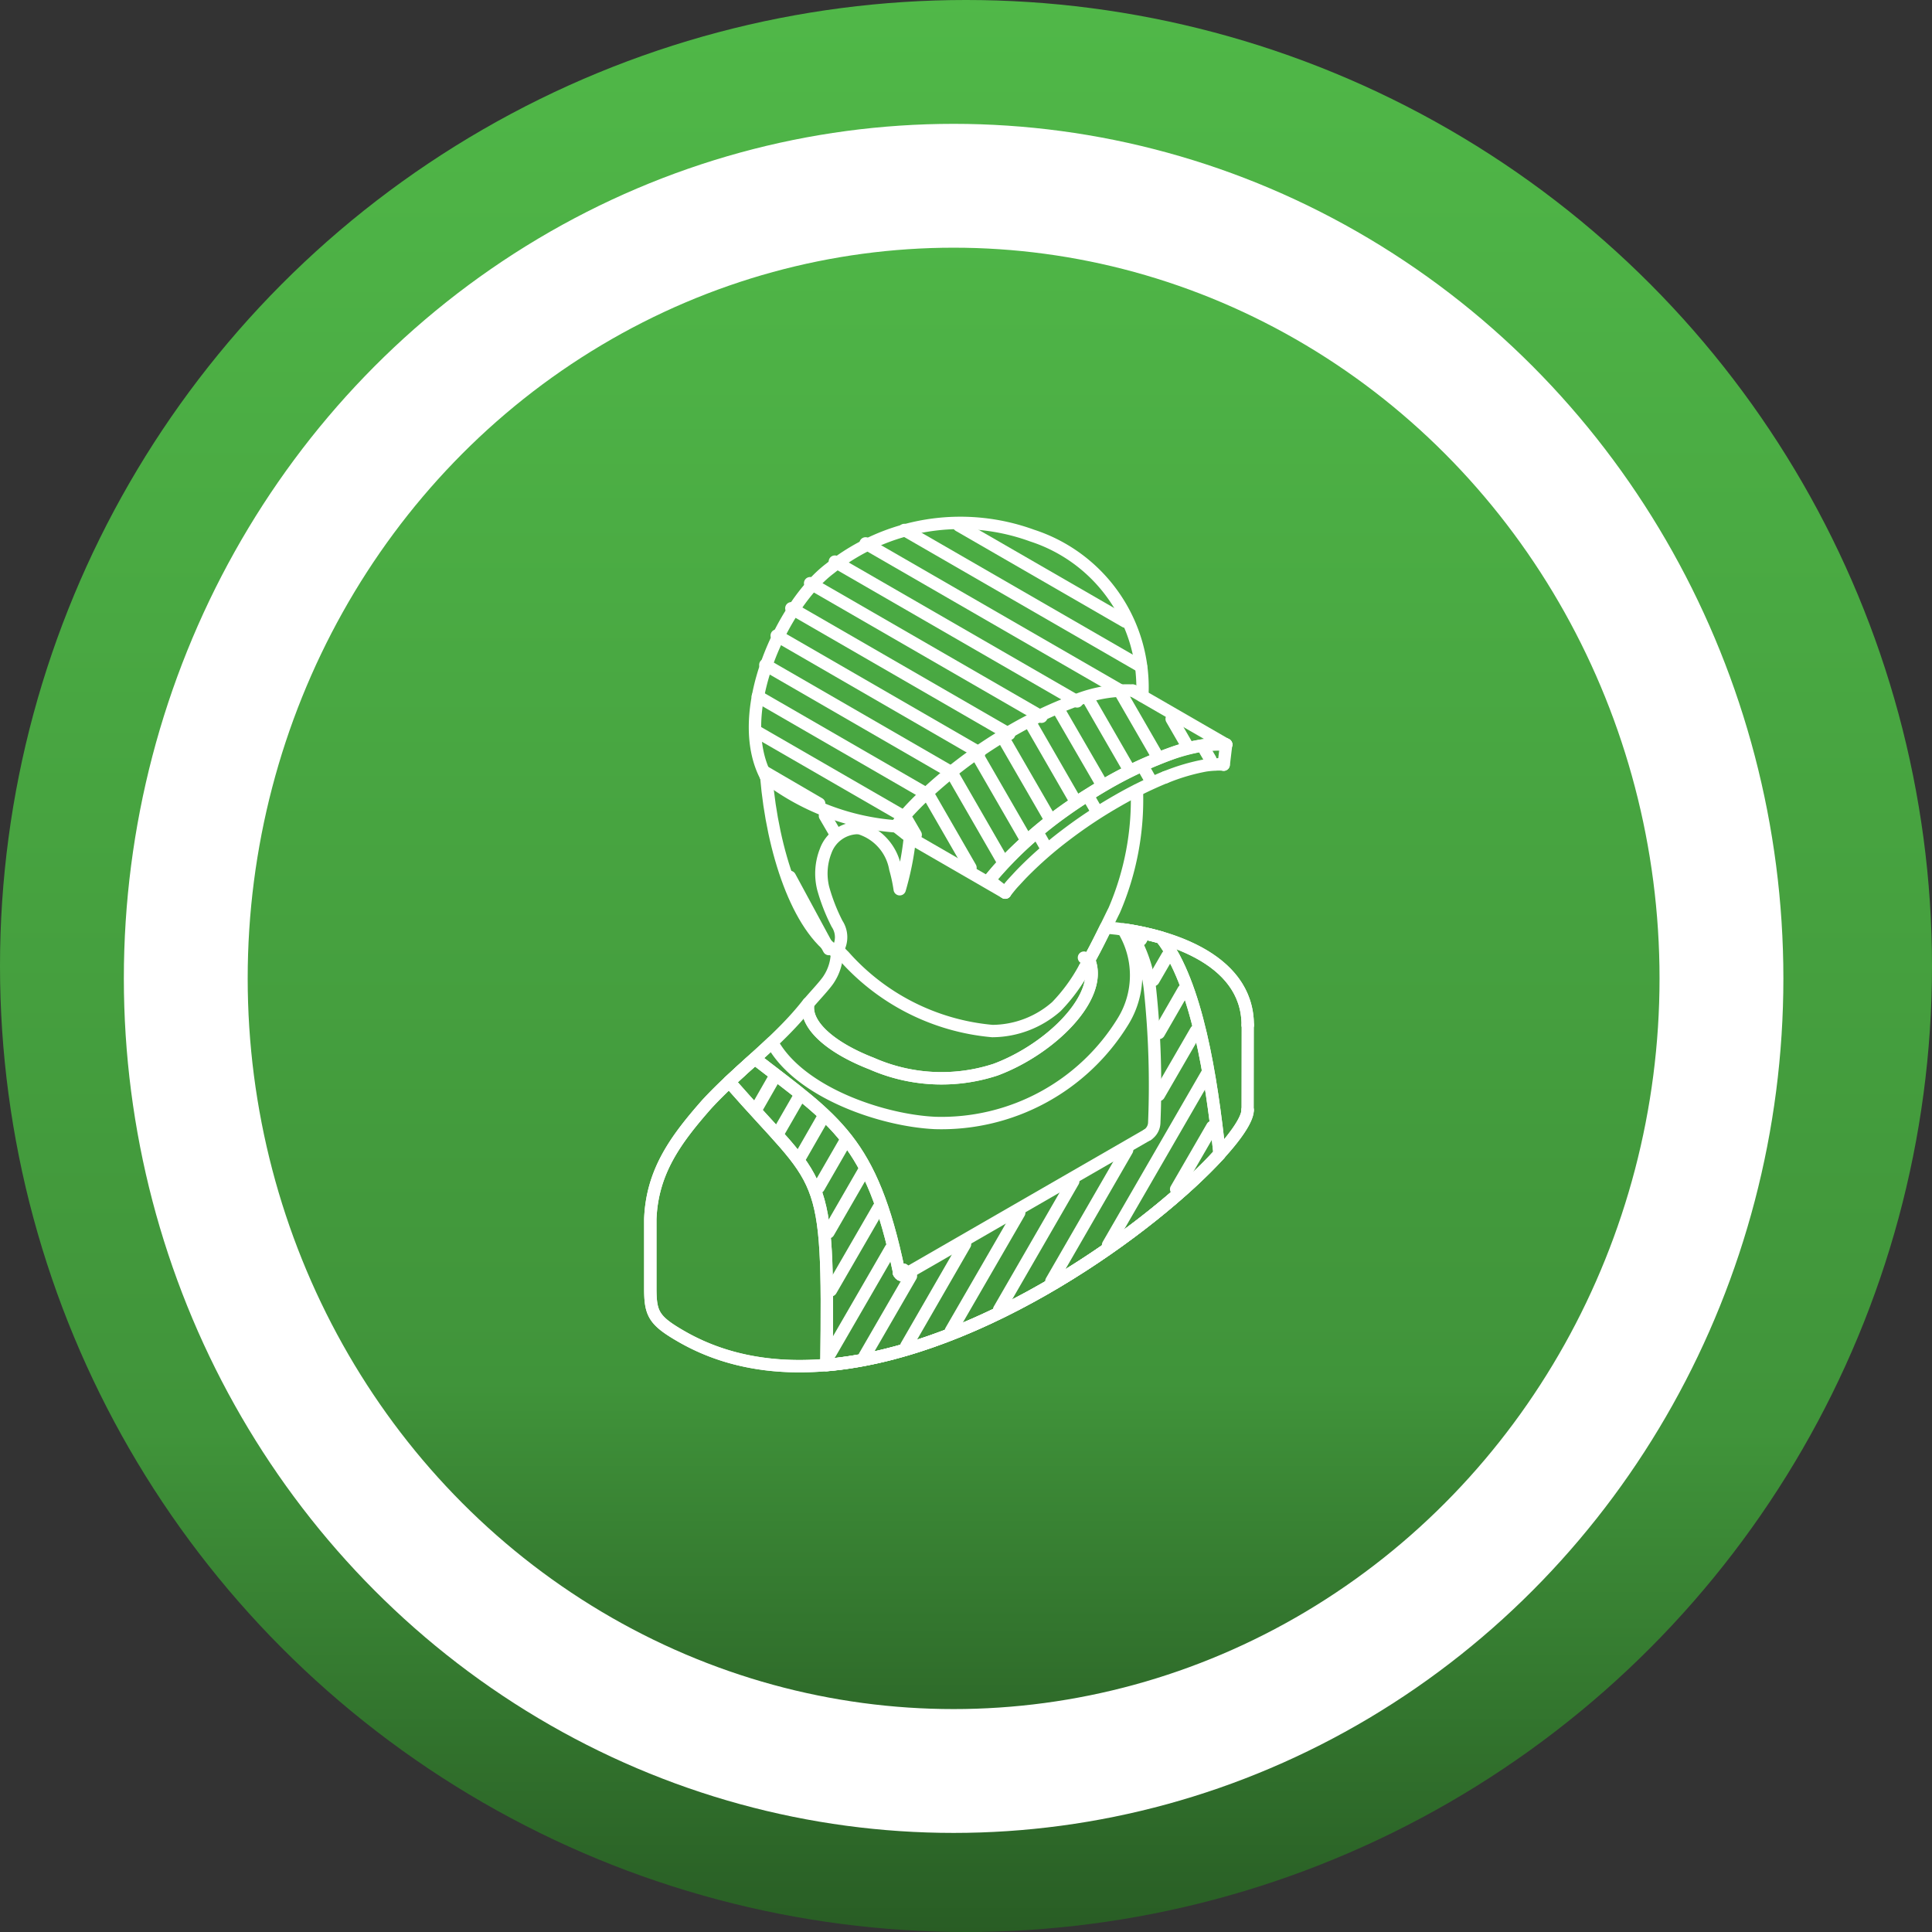 <svg xmlns="http://www.w3.org/2000/svg" xmlns:xlink="http://www.w3.org/1999/xlink" width="78" height="78" viewBox="0 0 78 78">
  <rect x="0" y="0" width="78" height="78" fill="#333333" stroke="none"/>
  <defs>
    <linearGradient id="linear-gradient" x1="0.5" x2="0.5" y2="1" gradientUnits="objectBoundingBox">
      <stop offset="0" stop-color="#50b848"/>
      <stop offset="0.74" stop-color="#40943a"/>
      <stop offset="1" stop-color="#285c24"/>
    </linearGradient>
  </defs>
  <g id="Pest_Control" data-name="Pest Control" transform="translate(-1 -1)">
    <g id="Group_6617" data-name="Group 6617" transform="translate(1 1.394)">
      <circle id="Ellipse_190" data-name="Ellipse 190" cx="39" cy="39" r="39" transform="translate(0 -0.394)" fill="url(#linear-gradient)"/>
      <g id="Ellipse_193" data-name="Ellipse 193" transform="translate(5 4.606)" stroke="#fff" stroke-width="5" fill="url(#linear-gradient)">
        <ellipse cx="33.5" cy="34.5" rx="33.5" ry="34.5" stroke="none"/>
        <ellipse cx="33.5" cy="34.5" rx="31" ry="32" fill="none"/>
      </g>
    </g>
    <g id="Pest-Control">
      <g id="Group_15" data-name="Group 15">
        <path id="Path_642" data-name="Path 642" d="M51.374,42.386c0-2.749-3.386-3.742-5.728-3.943-.2.4-.4.809-.615,1.194" fill="none" stroke="#fff" stroke-linecap="round" stroke-linejoin="round" stroke-width="0.5"/>
        <path id="Path_643" data-name="Path 643" d="M44.967,39.762c.615,1.457-1.54,3.594-3.774,4.423a7,7,0,0,1-5-.244c-1.691-.657-2.722-1.587-2.562-2.432-1.182,1.523-2.8,2.665-4.1,4.076-1.23,1.4-2.206,2.7-2.276,4.632V53c0,1.031.13,1.308,1.253,1.954,8.678,5.006,22.864-7.114,22.864-9.14" fill="none" stroke="#fff" stroke-linecap="round" stroke-linejoin="round" stroke-width="0.5"/>
        <path id="Path_644" data-name="Path 644" d="M51.374,42.386c0-2.483-2.768-3.536-5.031-3.864a3.539,3.539,0,0,1,.006,3.7,8.6,8.6,0,0,1-7.6,4.115c-2.157-.1-5.484-1.24-6.578-3.252-.885.833-1.826,1.615-2.641,2.5-1.229,1.4-2.2,2.7-2.276,4.632V53c0,1.031.13,1.308,1.253,1.954,8.674,5.006,22.86-7.114,22.86-9.14" fill="none" stroke="#fff" stroke-linecap="round" stroke-linejoin="round" stroke-width="0.5"/>
        <path id="Path_645" data-name="Path 645" d="M34.836,39.336h-.009v-.008" fill="none" stroke="#fff" stroke-linecap="round" stroke-linejoin="round" stroke-width="0.5"/>
        <path id="Path_646" data-name="Path 646" d="M34.827,39.328c-.01-.006-.018-.019-.027-.024-.005.056-.01.108-.01.154a2.005,2.005,0,0,1-.318,1.058c-.142.239-.657.773-.838,1-.161.839.87,1.769,2.566,2.426a6.99,6.99,0,0,0,4.993.244c1.968-.736,3.879-2.475,3.879-3.883a1.423,1.423,0,0,0-.1-.535l0,.006h0l-.027.047c-.008.014-.02.033-.025.043-.04.073-.079.142-.122.209" fill="none" stroke="#fff" stroke-linecap="round" stroke-linejoin="round" stroke-width="0.5"/>
        <path id="Path_647" data-name="Path 647" d="M46.9,32.916a11.292,11.292,0,0,1-.914,4.832c-.117.231-.225.465-.342.695-.22.453-.445.9-.679,1.324l0,.006h0l-.027.047c-.008.014-.019.033-.024.043-.041.073-.079.142-.122.209a6.982,6.982,0,0,1-1.142,1.566,3.946,3.946,0,0,1-2.587.988A9.066,9.066,0,0,1,35.072,39.6c-.09-.084-.166-.169-.245-.258" fill="none" stroke="#fff" stroke-linecap="round" stroke-linejoin="round" stroke-width="0.5"/>
        <path id="Path_648" data-name="Path 648" d="M34.827,39.336c-.01.052-.032.1-.037.122-1.593-1.007-2.6-4.1-2.852-7.09" fill="none" stroke="#fff" stroke-linecap="round" stroke-linejoin="round" stroke-width="0.5"/>
        <path id="Path_649" data-name="Path 649" d="M31.932,32.363c-1.375-2.589.651-6.955,2.572-8.407a8.446,8.446,0,0,1,8.16-1.335A6.446,6.446,0,0,1,47.118,29.1" fill="none" stroke="#fff" stroke-linecap="round" stroke-linejoin="round" stroke-width="0.5"/>
        <path id="Path_650" data-name="Path 650" d="M41.582,37.038l-3.766-2.176-.647-.51" fill="none" stroke="#fff" stroke-linecap="round" stroke-linejoin="round" stroke-width="0.5"/>
        <path id="Path_651" data-name="Path 651" d="M37.169,34.354A12.147,12.147,0,0,1,38.227,33.2a18.977,18.977,0,0,1,3.147-2.418,16.568,16.568,0,0,1,3.083-1.513,5.538,5.538,0,0,1,2.277-.388" fill="none" stroke="#fff" stroke-linecap="round" stroke-linejoin="round" stroke-width="0.5"/>
        <path id="Path_652" data-name="Path 652" d="M50.5,31.06a5.5,5.5,0,0,0-2.276.385,16.741,16.741,0,0,0-3.221,1.6,16.275,16.275,0,0,0-4.07,3.495" fill="none" stroke="#fff" stroke-linecap="round" stroke-linejoin="round" stroke-width="0.5"/>
        <path id="Path_653" data-name="Path 653" d="M50.4,31.871a1.564,1.564,0,0,0-.328-.005,3.338,3.338,0,0,0-.412.038,8.156,8.156,0,0,0-1.612.477" fill="none" stroke="#fff" stroke-linecap="round" stroke-linejoin="round" stroke-width="0.5"/>
        <path id="Path_654" data-name="Path 654" d="M48.045,32.379a16.214,16.214,0,0,0-1.939.955,18.9,18.9,0,0,0-2.092,1.387,15.758,15.758,0,0,0-1.749,1.536c-.117.122-.236.253-.347.372s-.22.261-.336.407" fill="none" stroke="#fff" stroke-linecap="round" stroke-linejoin="round" stroke-width="0.5"/>
        <path id="Path_655" data-name="Path 655" d="M40.936,36.536c.111-.142.236-.291.369-.445s.257-.28.374-.4" fill="none" stroke="#fff" stroke-linecap="round" stroke-linejoin="round" stroke-width="0.5"/>
        <path id="Path_656" data-name="Path 656" d="M41.679,35.684a17.257,17.257,0,0,1,1.837-1.612A21.714,21.714,0,0,1,45.7,32.625a15.667,15.667,0,0,1,2.052-1,8.538,8.538,0,0,1,1.785-.529,4.589,4.589,0,0,1,.51-.052,3.183,3.183,0,0,1,.458.014" fill="none" stroke="#fff" stroke-linecap="round" stroke-linejoin="round" stroke-width="0.5"/>
        <path id="Path_657" data-name="Path 657" d="M47.875,38.85a11.84,11.84,0,0,0-1.354-.3c.1.155.22.329.342.5a5.479,5.479,0,0,1,.572,1.954A36.756,36.756,0,0,1,47.6,46.34a.607.607,0,0,1-.271.473" fill="none" stroke="#fff" stroke-linecap="round" stroke-linejoin="round" stroke-width="0.5"/>
        <path id="Path_658" data-name="Path 658" d="M37.549,52.451c-.146.083-.263.01-.263-.156-1.1-5.258-2.562-6.04-5.817-8.56-.343.309-.693.624-1.029.942,3.826,4.379,4.027,3.289,3.925,11.437,6.321-.543,13.207-5.6,15.874-8.523-.336-3.127-.917-6.863-2.33-8.7" fill="none" stroke="#fff" stroke-linecap="round" stroke-linejoin="round" stroke-width="0.5"/>
        <path id="Path_659" data-name="Path 659" d="M37.549,52.451c-.146.083-.263.01-.263-.156-1.1-5.258-2.562-6.04-5.817-8.56-.343.309-.693.624-1.029.942" fill="none" stroke="#fff" stroke-linecap="round" stroke-linejoin="round" stroke-width="0.5"/>
        <path id="Path_660" data-name="Path 660" d="M30.44,44.676c3.826,4.379,4.027,3.289,3.925,11.438,6.321-.543,13.207-5.6,15.874-8.523-.336-3.127-.917-6.863-2.33-8.7" fill="none" stroke="#fff" stroke-linecap="round" stroke-linejoin="round" stroke-width="0.5"/>
        <path id="Path_661" data-name="Path 661" d="M44.762,39.662s0,0,0,0v0Z" fill="none" stroke="#fff" stroke-linecap="round" stroke-linejoin="round" stroke-width="0.5"/>
        <path id="Path_662" data-name="Path 662" d="M37.525,52.307l-.239.065.192-.109A.164.164,0,0,1,37.525,52.307Z" fill="none" stroke="#fff" stroke-linecap="round" stroke-linejoin="round" stroke-width="0.5"/>
        <line id="Line_1217" data-name="Line 1217" y1="3.432" x2="0.006" transform="translate(51.369 42.386)" fill="none" stroke="#fff" stroke-linecap="round" stroke-linejoin="round" stroke-width="0.5"/>
        <line id="Line_1218" data-name="Line 1218" x1="0.005" y1="0.005" transform="translate(31.932 32.363)" fill="none" stroke="#fff" stroke-linecap="round" stroke-linejoin="round" stroke-width="0.5"/>
        <path id="Path_663" data-name="Path 663" d="M37.169,34.362a9.752,9.752,0,0,1-5.231-1.994" fill="none" stroke="#fff" stroke-linecap="round" stroke-linejoin="round" stroke-width="0.5"/>
        <line id="Line_1219" data-name="Line 1219" x2="3.768" y2="2.176" transform="translate(46.734 28.884)" fill="none" stroke="#fff" stroke-linecap="round" stroke-linejoin="round" stroke-width="0.5"/>
        <line id="Line_1220" data-name="Line 1220" x2="0.646" y2="0.502" transform="translate(40.936 36.536)" fill="none" stroke="#fff" stroke-linecap="round" stroke-linejoin="round" stroke-width="0.5"/>
        <line id="Line_1221" data-name="Line 1221" x1="0.097" y2="0.812" transform="translate(50.405 31.06)" fill="none" stroke="#fff" stroke-linecap="round" stroke-linejoin="round" stroke-width="0.5"/>
        <line id="Line_1222" data-name="Line 1222" x1="9.78" y2="5.639" transform="translate(37.549 46.812)" fill="none" stroke="#fff" stroke-linecap="round" stroke-linejoin="round" stroke-width="0.5"/>
        <path id="Path_664" data-name="Path 664" d="M34.827,39.328a.98.98,0,0,0-.032-1.031,7.579,7.579,0,0,1-.562-1.438,2.489,2.489,0,0,1,.1-1.5,1.4,1.4,0,0,1,1.246-.928,1.358,1.358,0,0,1,.142.011,2.082,2.082,0,0,1,1.424,1.625,6.414,6.414,0,0,1,.179.834,11.721,11.721,0,0,0,.408-2.057" fill="none" stroke="#fff" stroke-linecap="round" stroke-linejoin="round" stroke-width="0.5"/>
        <line id="Line_1223" data-name="Line 1223" x1="1.576" y1="2.914" transform="translate(32.889 36.402)" fill="none" stroke="#fff" stroke-linecap="round" stroke-linejoin="round" stroke-width="0.5"/>
        <line id="Line_1224" data-name="Line 1224" x1="0.361" y1="0.619" transform="translate(34.306 33.936)" fill="none" stroke="#fff" stroke-linecap="round" stroke-linejoin="round" stroke-width="0.5"/>
        <line id="Line_1225" data-name="Line 1225" x1="2.208" y1="1.288" transform="translate(31.866 32.16)" fill="none" stroke="#fff" stroke-linecap="round" stroke-linejoin="round" stroke-width="0.5"/>
        <line id="Line_1226" data-name="Line 1226" x1="5.967" y1="3.446" transform="translate(31.525 30.522)" fill="none" stroke="#fff" stroke-linecap="round" stroke-linejoin="round" stroke-width="0.5"/>
        <line id="Line_1227" data-name="Line 1227" x1="6.811" y1="3.934" transform="translate(31.595 29.117)" fill="none" stroke="#fff" stroke-linecap="round" stroke-linejoin="round" stroke-width="0.5"/>
        <line id="Line_1228" data-name="Line 1228" x1="7.533" y1="4.352" transform="translate(31.899 27.842)" fill="none" stroke="#fff" stroke-linecap="round" stroke-linejoin="round" stroke-width="0.5"/>
        <line id="Line_1229" data-name="Line 1229" x1="8.184" y1="4.729" transform="translate(32.358 26.659)" fill="none" stroke="#fff" stroke-linecap="round" stroke-linejoin="round" stroke-width="0.5"/>
        <line id="Line_1230" data-name="Line 1230" x1="8.794" y1="5.078" transform="translate(32.949 25.557)" fill="none" stroke="#fff" stroke-linecap="round" stroke-linejoin="round" stroke-width="0.5"/>
        <line id="Line_1231" data-name="Line 1231" x1="9.34" y1="5.392" transform="translate(33.707 24.545)" fill="none" stroke="#fff" stroke-linecap="round" stroke-linejoin="round" stroke-width="0.5"/>
        <line id="Line_1232" data-name="Line 1232" x1="9.78" y1="5.644" transform="translate(34.705 23.674)" fill="none" stroke="#fff" stroke-linecap="round" stroke-linejoin="round" stroke-width="0.5"/>
        <line id="Line_1233" data-name="Line 1233" x1="10.268" y1="5.927" transform="translate(35.946 22.938)" fill="none" stroke="#fff" stroke-linecap="round" stroke-linejoin="round" stroke-width="0.5"/>
        <line id="Line_1234" data-name="Line 1234" x1="9.554" y1="5.514" transform="translate(37.511 22.396)" fill="none" stroke="#fff" stroke-linecap="round" stroke-linejoin="round" stroke-width="0.5"/>
        <line id="Line_1235" data-name="Line 1235" x1="6.722" y1="3.88" transform="translate(39.712 22.217)" fill="none" stroke="#fff" stroke-linecap="round" stroke-linejoin="round" stroke-width="0.5"/>
        <line id="Line_1236" data-name="Line 1236" x1="0.336" y1="0.58" transform="translate(37.633 34.124)" fill="none" stroke="#fff" stroke-linecap="round" stroke-linejoin="round" stroke-width="0.5"/>
        <line id="Line_1237" data-name="Line 1237" x1="1.683" y1="2.92" transform="translate(38.498 33.111)" fill="none" stroke="#fff" stroke-linecap="round" stroke-linejoin="round" stroke-width="0.5"/>
        <line id="Line_1238" data-name="Line 1238" x1="2.019" y1="3.503" transform="translate(39.454 32.251)" fill="none" stroke="#fff" stroke-linecap="round" stroke-linejoin="round" stroke-width="0.5"/>
        <line id="Line_1239" data-name="Line 1239" x1="1.935" y1="3.354" transform="translate(40.466 31.505)" fill="none" stroke="#fff" stroke-linecap="round" stroke-linejoin="round" stroke-width="0.5"/>
        <line id="Line_1240" data-name="Line 1240" x1="1.859" y1="3.218" transform="translate(41.516 30.821)" fill="none" stroke="#fff" stroke-linecap="round" stroke-linejoin="round" stroke-width="0.5"/>
        <line id="Line_1241" data-name="Line 1241" x1="1.788" y1="3.102" transform="translate(42.612 30.208)" fill="none" stroke="#fff" stroke-linecap="round" stroke-linejoin="round" stroke-width="0.5"/>
        <line id="Line_1242" data-name="Line 1242" x1="1.715" y1="2.96" transform="translate(43.749 29.673)" fill="none" stroke="#fff" stroke-linecap="round" stroke-linejoin="round" stroke-width="0.5"/>
        <line id="Line_1243" data-name="Line 1243" x1="1.607" y1="2.787" transform="translate(44.949 29.239)" fill="none" stroke="#fff" stroke-linecap="round" stroke-linejoin="round" stroke-width="0.5"/>
        <line id="Line_1244" data-name="Line 1244" x1="1.433" y1="2.483" transform="translate(46.27 29.014)" fill="none" stroke="#fff" stroke-linecap="round" stroke-linejoin="round" stroke-width="0.5"/>
        <line id="Line_1245" data-name="Line 1245" x1="0.589" y1="1.02" transform="translate(48.303 30.026)" fill="none" stroke="#fff" stroke-linecap="round" stroke-linejoin="round" stroke-width="0.5"/>
        <line id="Line_1246" data-name="Line 1246" x1="0.192" y1="0.336" transform="translate(42.982 34.78)" fill="none" stroke="#fff" stroke-linecap="round" stroke-linejoin="round" stroke-width="0.5"/>
        <line id="Line_1247" data-name="Line 1247" x1="0.188" y1="0.328" transform="translate(45.019 33.299)" fill="none" stroke="#fff" stroke-linecap="round" stroke-linejoin="round" stroke-width="0.5"/>
        <line id="Line_1248" data-name="Line 1248" x1="0.187" y1="0.328" transform="translate(47.22 32.091)" fill="none" stroke="#fff" stroke-linecap="round" stroke-linejoin="round" stroke-width="0.5"/>
        <line id="Line_1249" data-name="Line 1249" x1="0.209" y1="0.356" transform="translate(49.657 31.304)" fill="none" stroke="#fff" stroke-linecap="round" stroke-linejoin="round" stroke-width="0.5"/>
        <path id="Path_665" data-name="Path 665" d="M37.525,52.307l-.239.065.192-.109A.164.164,0,0,1,37.525,52.307Z" fill="none" stroke="#fff" stroke-linecap="round" stroke-linejoin="round" stroke-width="0.5"/>
        <line id="Line_1250" data-name="Line 1250" x1="1.457" y2="2.518" transform="translate(48.484 46.494)" fill="none" stroke="#fff" stroke-linecap="round" stroke-linejoin="round" stroke-width="0.5"/>
        <line id="Line_1251" data-name="Line 1251" x1="4" y2="6.922" transform="translate(45.736 44.339)" fill="none" stroke="#fff" stroke-linecap="round" stroke-linejoin="round" stroke-width="0.5"/>
        <line id="Line_1252" data-name="Line 1252" x1="1.497" y2="2.586" transform="translate(47.787 42.619)" fill="none" stroke="#fff" stroke-linecap="round" stroke-linejoin="round" stroke-width="0.5"/>
        <line id="Line_1253" data-name="Line 1253" x1="3.058" y2="5.297" transform="translate(43.446 47.43)" fill="none" stroke="#fff" stroke-linecap="round" stroke-linejoin="round" stroke-width="0.5"/>
        <line id="Line_1254" data-name="Line 1254" x1="0.993" y2="1.723" transform="translate(47.787 40.981)" fill="none" stroke="#fff" stroke-linecap="round" stroke-linejoin="round" stroke-width="0.5"/>
        <line id="Line_1255" data-name="Line 1255" x1="2.993" y2="5.185" transform="translate(41.337 48.69)" fill="none" stroke="#fff" stroke-linecap="round" stroke-linejoin="round" stroke-width="0.5"/>
        <line id="Line_1256" data-name="Line 1256" x1="0.57" y2="0.982" transform="translate(47.567 39.586)" fill="none" stroke="#fff" stroke-linecap="round" stroke-linejoin="round" stroke-width="0.5"/>
        <line id="Line_1257" data-name="Line 1257" x1="2.76" y2="4.773" transform="translate(39.389 49.96)" fill="none" stroke="#fff" stroke-linecap="round" stroke-linejoin="round" stroke-width="0.5"/>
        <line id="Line_1258" data-name="Line 1258" x1="0.032" y2="0.054" transform="translate(47.057 38.888)" fill="none" stroke="#fff" stroke-linecap="round" stroke-linejoin="round" stroke-width="0.5"/>
        <line id="Line_1259" data-name="Line 1259" x1="2.374" y2="4.117" transform="translate(37.587 51.229)" fill="none" stroke="#fff" stroke-linecap="round" stroke-linejoin="round" stroke-width="0.5"/>
        <line id="Line_1260" data-name="Line 1260" x1="1.867" y2="3.229" transform="translate(35.91 52.515)" fill="none" stroke="#fff" stroke-linecap="round" stroke-linejoin="round" stroke-width="0.5"/>
        <line id="Line_1261" data-name="Line 1261" x1="2.45" y2="4.236" transform="translate(34.518 51.406)" fill="none" stroke="#fff" stroke-linecap="round" stroke-linejoin="round" stroke-width="0.5"/>
        <line id="Line_1262" data-name="Line 1262" x1="1.935" y2="3.346" transform="translate(34.545 49.748)" fill="none" stroke="#fff" stroke-linecap="round" stroke-linejoin="round" stroke-width="0.5"/>
        <line id="Line_1263" data-name="Line 1263" x1="1.406" y2="2.437" transform="translate(34.447 48.315)" fill="none" stroke="#fff" stroke-linecap="round" stroke-linejoin="round" stroke-width="0.5"/>
        <line id="Line_1264" data-name="Line 1264" x1="1.037" y2="1.799" transform="translate(34.054 47.135)" fill="none" stroke="#fff" stroke-linecap="round" stroke-linejoin="round" stroke-width="0.5"/>
        <line id="Line_1265" data-name="Line 1265" x1="0.868" y2="1.514" transform="translate(33.332 46.16)" fill="none" stroke="#fff" stroke-linecap="round" stroke-linejoin="round" stroke-width="0.5"/>
        <line id="Line_1266" data-name="Line 1266" x1="0.762" y2="1.324" transform="translate(32.472 45.327)" fill="none" stroke="#fff" stroke-linecap="round" stroke-linejoin="round" stroke-width="0.5"/>
        <line id="Line_1267" data-name="Line 1267" x1="0.643" y2="1.124" transform="translate(31.59 44.554)" fill="none" stroke="#fff" stroke-linecap="round" stroke-linejoin="round" stroke-width="0.5"/>
      </g>
    </g>
  </g>
</svg>
